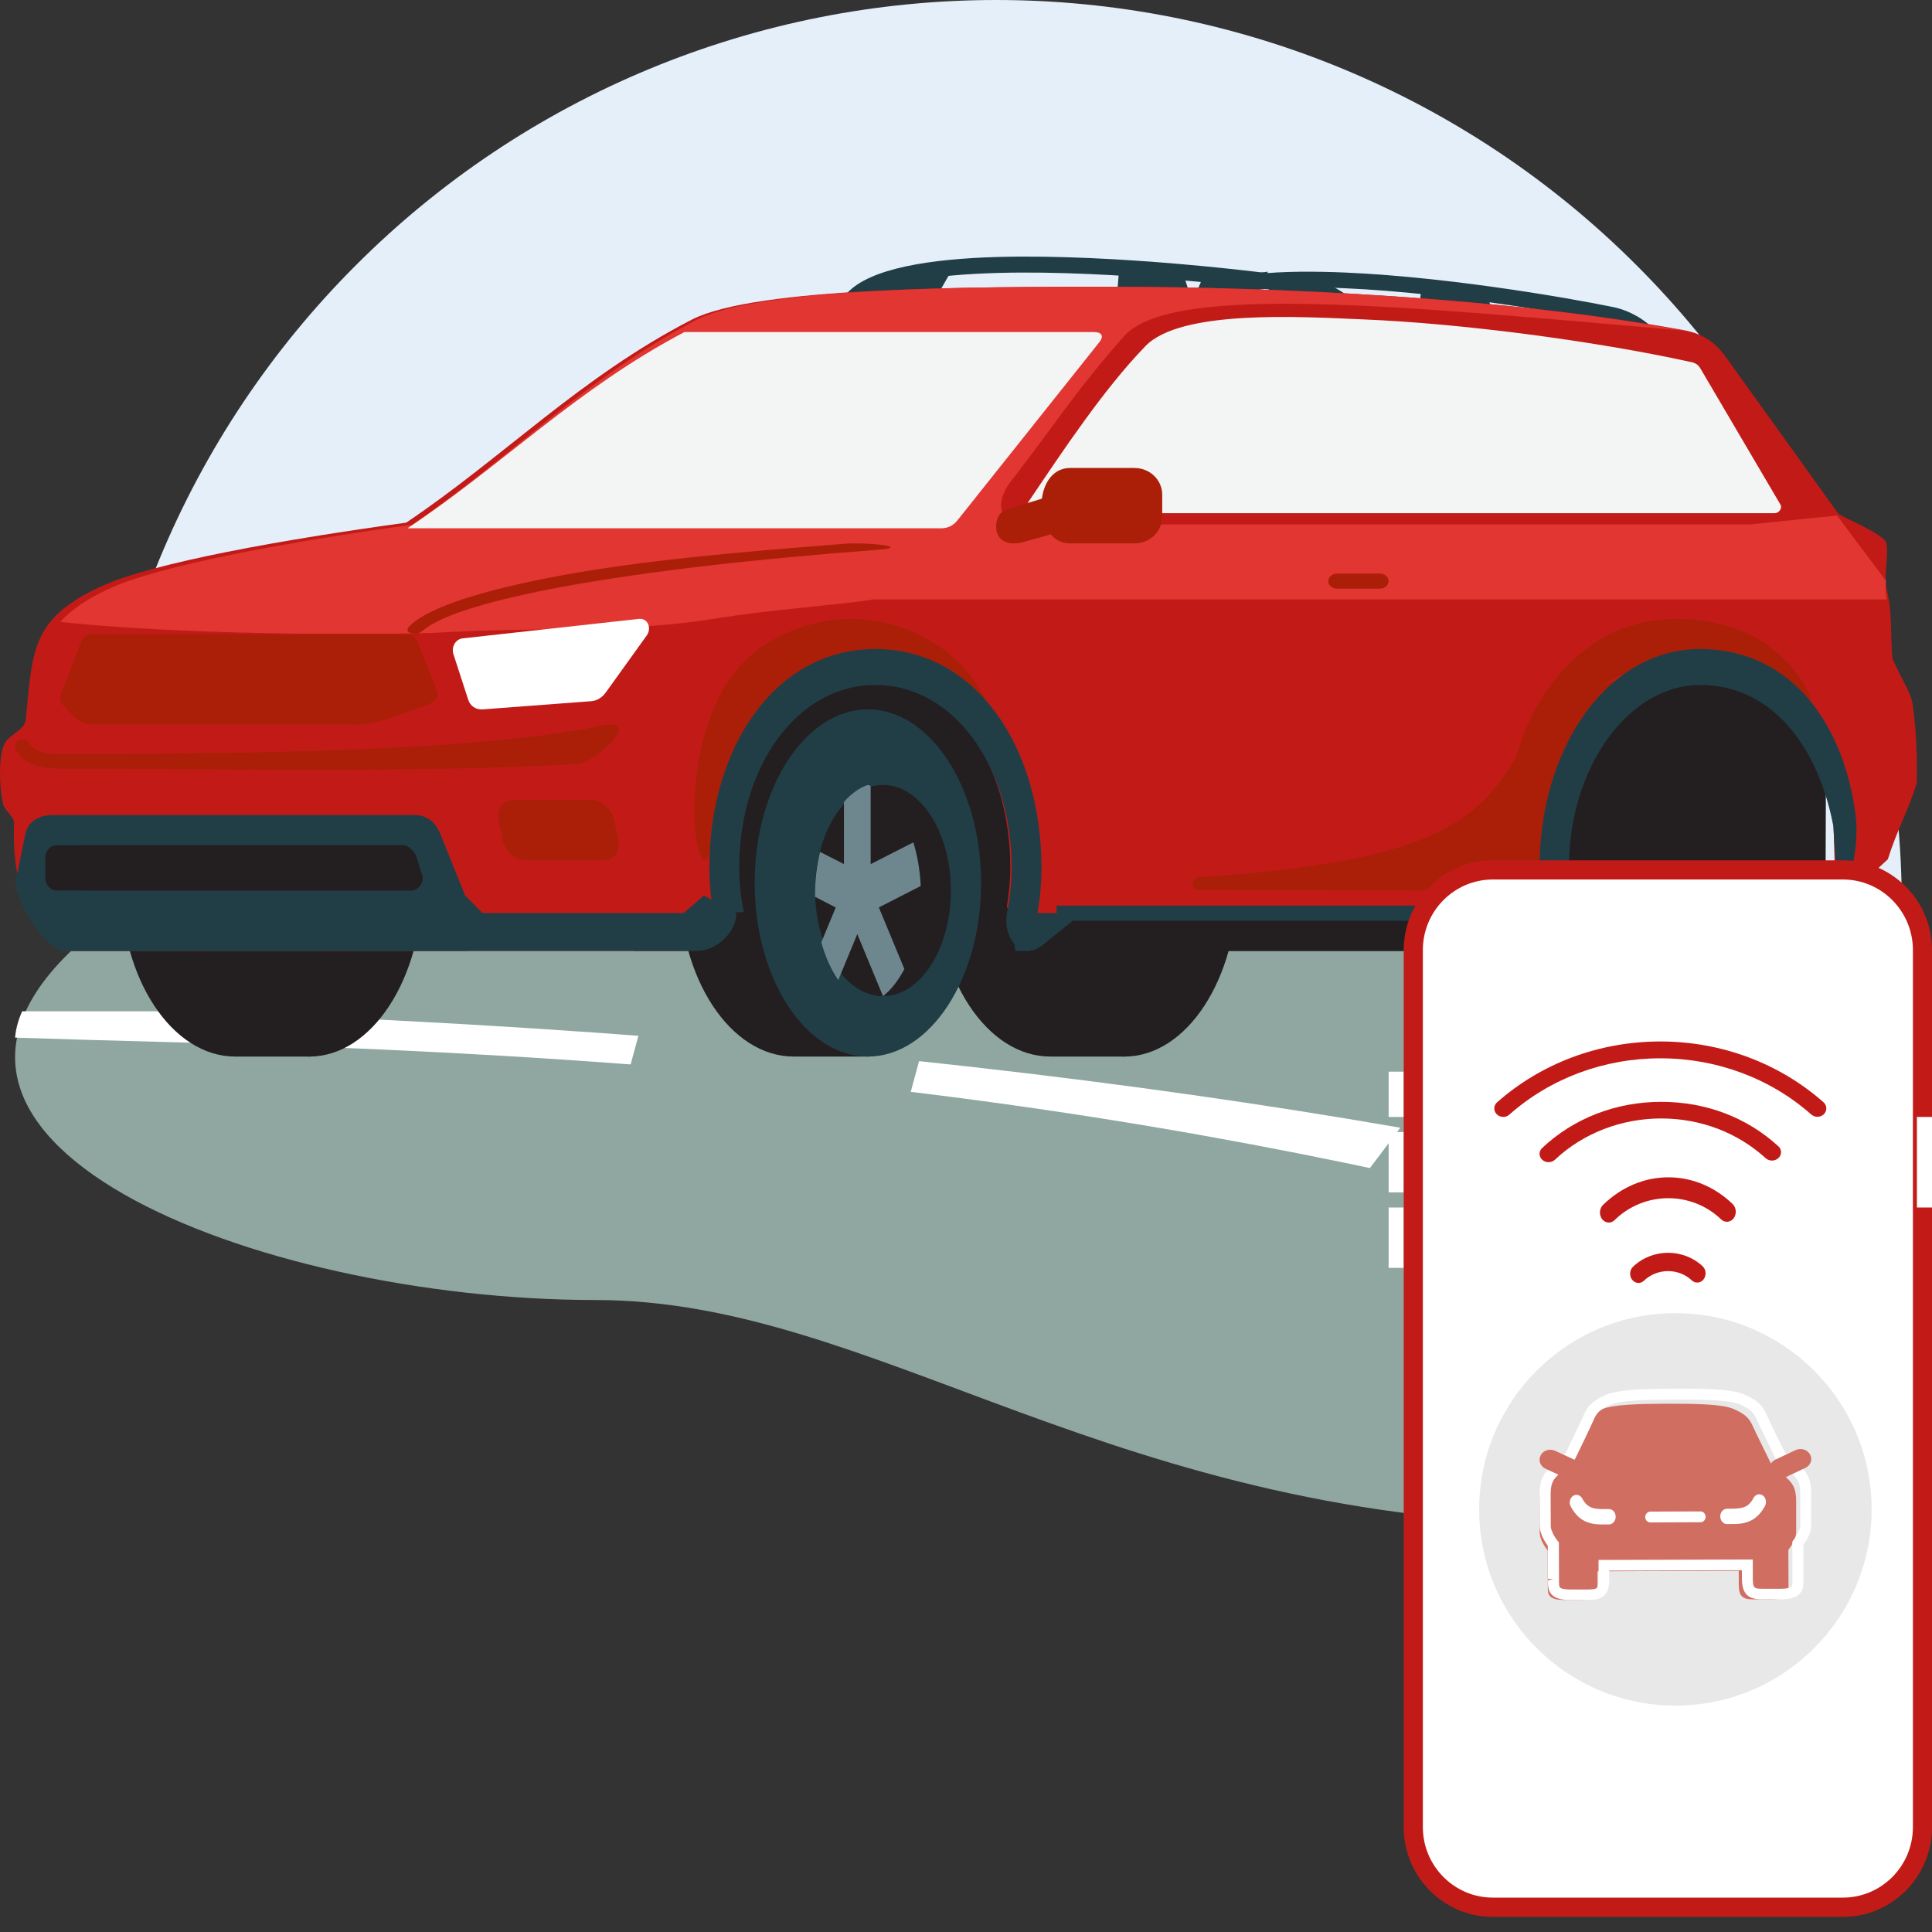 <?xml version="1.0" encoding="UTF-8"?>
<svg width="128px" height="128px" viewBox="0 0 128 128" version="1.1" xmlns="http://www.w3.org/2000/svg" xmlns:xlink="http://www.w3.org/1999/xlink">
    <rect x="0" y="0" width="128" height="128" fill="#333333" stroke="none"/>
    <title>01_Basics_Icons_Illustrations/06_illustrations_128x128/Product/z49-car-remote-control</title>
    <g id="01_Basics_Icons_Illustrations/06_illustrations_128x128/Product/z49-car-remote-control" stroke="none" stroke-width="1" fill="none" fill-rule="evenodd">
        <g id="128x128-Product-z49-car-remote-control">
            <path d="M6,60 C6,52.118 7.553,44.317 10.569,37.035 C13.585,29.752 18.003,23.142 23.573,17.577 C29.143,11.998 35.757,7.576 43.04,4.56 C50.319,1.545 58.12,0 66.002,0 C73.885,0 81.686,1.545 88.964,4.56 C96.243,7.576 102.857,11.998 108.427,17.577 C113.997,23.142 118.42,29.752 121.436,37.035 C124.451,44.317 126,52.118 126,60 L6,60 Z" id="Path" fill="#E4EFFA" fill-rule="nonzero"></path>
            <path d="M114.083,62 L5.829,62 C-10.205,75.471 16.966,86.129 39.451,86.129 C58.187,86.129 73.815,101 105.042,101 C130.414,101 131.898,73.926 114.088,62 L114.083,62 Z" id="Path" fill="#8FA7A0" fill-rule="nonzero"></path>
            <path d="M125.996,82.029 C100.515,75.082 64.352,68.706 11.675,67 L1.47,67 C1.203,67.589 1.047,68.174 1,68.746 C3.891,68.837 7.421,68.946 11.679,69.055 C61.112,70.33 88.456,75.671 124.524,85.908 C124.637,85.939 124.749,85.97 124.856,86 C125.439,84.743 125.819,83.408 126,82.033 L125.996,82.029 Z" id="Path" fill="#FFFFFF"></path>
            <polygon id="Path" fill="#8FA7A0" fill-rule="nonzero" points="100.099 65 90 78.396 104.901 89 115 75.604"></polygon>
            <polygon id="Path" fill="#8FA7A0" fill-rule="nonzero" points="43.276 65 40 77.1 57.724 82 61 69.9"></polygon>
            <polygon id="Path" fill="#213E47" points="77.785 18.195 74.131 18 74 19.645 78 20 77.781 18.195"></polygon>
            <polygon id="Path" fill="#213E47" points="78.407 18.197 75 18 75.271 19.652 79 20 78.407 18.202"></polygon>
            <polygon id="Path" fill="#213E47" points="88.501 19.791 84 19 84.73 20.657 89 21 88.501 19.796"></polygon>
            <polygon id="Path" fill="#213E47" points="89.501 19.796 85 19 85.73 20.655 90 21"></polygon>
            <polygon id="Path" fill="#213E47" points="57.701 18.705 63 18 61.984 19.778 57 20 57.701 18.71"></polygon>
            <path d="M56.919,20.109 C56.719,20.327 56.386,20.35 56.169,20.15 C55.956,19.955 55.943,19.61 56.139,19.406 C57.627,17.789 61.571,17.145 66.197,17.022 C73.877,16.827 83.517,17.985 86.557,18.443 C87.222,18.548 87.824,18.756 88.344,19.015 C88.962,19.324 89.474,19.719 89.853,20.105 C90.054,20.314 90.049,20.654 89.836,20.849 C89.627,21.058 89.29,21.045 89.09,20.84 C88.792,20.532 88.374,20.218 87.862,19.96 C87.431,19.742 86.937,19.565 86.391,19.492 C83.372,19.038 73.804,17.885 66.219,18.08 C61.853,18.193 58.173,18.743 56.911,20.114 L56.919,20.109 Z" id="Path" fill="#213E47"></path>
            <polygon id="Path" fill="#213E47" points="97.851 19.342 94.19 19 94 20.499 98 21 97.846 19.346"></polygon>
            <polygon id="Path" fill="#213E47" points="98.461 19.342 95 19 95.218 20.499 99 21 98.457 19.346"></polygon>
            <polygon id="Path" fill="#213E47" points="79.622 18.543 84 18 83.104 20 79 20"></polygon>
            <path d="M78.851,20.642 C78.657,20.849 78.339,20.849 78.145,20.642 C77.952,20.434 77.952,20.106 78.145,19.903 C79.608,18.372 83.348,17.917 87.711,18.012 C94.953,18.156 103.989,19.75 106.833,20.335 C107.457,20.457 108.012,20.695 108.499,20.975 C109.067,21.312 109.536,21.727 109.875,22.136 C110.057,22.353 110.039,22.681 109.832,22.866 C109.625,23.059 109.312,23.041 109.131,22.825 C108.86,22.506 108.481,22.168 108.008,21.889 C107.613,21.664 107.151,21.465 106.643,21.366 C103.817,20.781 94.849,19.196 87.698,19.052 C83.58,18.971 80.094,19.349 78.855,20.646 L78.851,20.642 Z" id="Path" fill="#213E47"></path>
            <path d="M74.521,70 L69.588,70 C65.4,70 62,64.86 62,58.5 C62,52.14 65.395,47 69.588,47 L74.521,47 C79.086,47 79.233,69.996 74.521,69.996 L74.521,70 Z" id="Path" fill="#231F20"></path>
            <path d="M74.5,70 C78.631,70 82,64.836 82,58.493 C82,52.151 78.631,47 74.5,47 C70.369,47 67,52.16 67,58.493 C67,64.827 70.369,70 74.5,70 Z" id="Path" fill="#231F20"></path>
            <path d="M20.522,70 L15.589,70 C11.395,70 8,64.857 8,58.507 C8,52.156 11.395,47 15.589,47 L20.522,47 C25.084,47 25.234,70 20.522,70 Z" id="Path" fill="#231F20"></path>
            <path d="M20.5,70 C24.631,70 28,64.836 28,58.507 C28,52.177 24.631,47 20.5,47 C16.369,47 13,52.16 13,58.507 C13,64.853 16.369,70 20.5,70 Z" id="Path" fill="#231F20"></path>
            <polygon id="Path" fill="#231F20" points="42 63 101.669 63 120.944 60.134 121 42 42 42"></polygon>
            <path d="M57.521,47 L52.588,47 C48.4,47 45,52.14 45,58.5 C45,64.86 48.4,70 52.588,70 L57.521,70 C62.086,70 62.233,47.004 57.521,47.004 L57.521,47 Z" id="Path" fill="#231F20"></path>
            <path d="M57.5,70 C61.631,70 65,64.83 65,58.5 C65,52.17 61.631,47 57.5,47 C53.369,47 50,52.157 50,58.5 C50,64.843 53.369,70 57.5,70 Z" id="Path" fill="#213E47"></path>
            <path d="M112.522,70 L107.589,70 C103.395,70 100,64.86 100,58.5 C100,52.14 103.395,47 107.589,47 L112.522,47 C117.084,47 117.234,69.996 112.522,69.996 L112.522,70 Z" id="Path" fill="#231F20"></path>
            <path d="M58.5,66 C60.981,66 63,62.853 63,58.996 C63,55.139 60.977,52 58.5,52 C56.023,52 54,55.147 54,58.996 C54,62.844 56.023,66 58.5,66 Z" id="Path" fill="#231F20"></path>
            <path d="M54,59.282 L54,59.416 L55.371,60.123 L54.414,62.431 C54.681,63.401 55.067,64.247 55.537,64.931 L56.798,61.885 L58.502,66 C59.045,65.571 59.524,64.949 59.917,64.202 L58.226,60.118 L61,58.7 C60.951,57.658 60.781,56.679 60.509,55.811 L57.683,57.251 L57.683,52.072 C57.626,52.04 57.565,52.022 57.508,52 C56.928,52.192 56.389,52.59 55.914,53.132 L55.914,57.247 L54.329,56.442 C54.118,57.309 54,58.262 54,59.251 L54,59.282 Z" id="Path" fill="#6E878E"></path>
            <polygon id="Path" fill="#231F20" fill-rule="nonzero" points="101 61 69 61 69 63 101 63"></polygon>
            <path d="M111.563,21.877 C99.891,19.721 84.521,19 73.46,19 C64.37,19 50.121,19.009 45.855,21.165 C38.454,24.976 33.404,30.258 26.912,34.626 C18.857,35.73 10.039,37.286 6.648,38.872 C2.187,40.959 2.14,42.91 1.715,47.665 C1.646,48.43 0.481,48.656 0.221,49.443 C-0.151,50.564 0.018,52.56 0.212,53.303 C0.316,53.698 0.949,54.116 0.931,54.533 C0.797,58.253 1.694,61.244 4.309,63 L45.006,63 L47.09,60.418 L49.025,60.418 C48.83,59.466 48.727,58.471 48.727,57.449 C48.727,50.738 52.356,45.092 57.83,45.092 C63.304,45.092 66.933,50.738 66.933,57.449 C66.933,58.345 66.851,59.227 66.704,60.07 L68.116,63 L71.225,60.418 L101.853,60.418 L103.529,57.449 C103.529,50.738 107.158,45.092 112.632,45.092 C117.323,45.092 120.45,49.3 121.477,54.672 L121.636,60.123 L125.075,56.928 C125.711,54.911 126.348,53.911 126.985,51.903 C127.058,49.513 126.846,47.596 126.725,46.713 C126.678,46.374 126.547,46.018 126.417,45.749 C126.063,45.014 125.387,43.754 125.374,43.606 C125.231,41.919 125.383,40.646 125.01,39.098 C124.789,38.186 125.127,36.795 124.98,35.991 C124.872,35.395 122.065,34.282 121.788,34.026 L114.326,23.633 C113.672,22.729 112.853,22.116 111.572,21.877 L111.563,21.877 Z" id="Path" fill="#C21B17"></path>
            <path d="M105.933,42.4 C108.849,40.583 112.853,40.63 115.829,41.991 C118.601,43.255 120.644,46.526 119.812,46.964 C119.137,47.313 118.205,45.829 116.479,45.11 C113.812,44.004 109.89,43.506 107.097,44.876 C102.491,47.139 103.397,55.987 101.192,56 C98.988,56.008 99.45,46.462 105.929,42.4 L105.933,42.4 Z" id="Path" fill="#AB1F08"></path>
            <path d="M50.494,42.832 C53.845,40.598 58.318,40.186 62.258,42.841 C64.844,44.58 66.074,47.62 65.997,48.77 C65.945,49.566 63.493,46.872 60.856,45.73 C58.112,44.549 54.692,44.164 52.374,45.359 C47.827,47.713 47.457,57.947 46.545,56.929 C45.633,55.907 45.259,46.332 50.494,42.832 Z" id="Path" fill="#AB1F08"></path>
            <path d="M111.54,21.902 C99.927,19.728 84.632,19 73.625,19 C64.58,19 50.401,19.009 46.156,21.183 C38.791,25.028 33.766,30.354 27.306,34.759 C19.29,35.873 10.52,37.442 7.142,39.042 C5.668,39.744 4.681,40.423 4,41.204 C10.18,41.874 20.217,42.133 28.582,41.936 C35.761,41.506 41.407,41.927 47.113,41.024 C51.435,40.331 55.012,40.143 57.926,39.713 L125,39.713 C124.926,39.301 124.9,38.902 124.956,38.49 L121.707,34.154 L115.932,34.746 L67.691,34.746 C66.48,34.746 65.683,33.545 67.01,31.844 C69.678,28.429 71.19,25.979 74.466,22.283 C77.625,18.698 93.092,20.311 111.54,21.902 Z" id="Path" fill="#E13632"></path>
            <path d="M102.991,59 C102.578,54.597 104.323,48.479 107,45 C105.689,45.894 102.14,46.886 101.606,47.925 C98.705,53.631 96.93,56.999 79.421,58.106 C78.888,58.136 78.828,58.97 79.434,58.97 L102.991,59 Z" id="Path" fill="#AB1F08"></path>
            <path d="M45.337,22.004 C38.239,25.733 33.303,30.792 27,35 L62.362,35 C62.771,35 63.145,34.833 63.42,34.491 L72.853,22.646 C73.128,22.295 73.025,22 72.479,22 L45.337,22 L45.337,22.004 Z" id="Path" fill="#F3F4F4"></path>
            <path d="M47.25,60.43 L49.279,60.43 C49.082,59.482 48.976,58.491 48.976,57.474 C48.976,50.793 52.792,45.38 58,45.38 C63.208,45.38 67.024,50.793 67.024,57.474 C67.024,58.482 66.918,59.46 66.73,60.399 C66.418,61.909 67.336,63 68.095,63 C68.679,61.299 69,59.434 69,57.474 C69,49.482 64.635,43 58,43 C51.365,43 47,49.482 47,57.474 C47,58.491 47.088,59.482 47.25,60.43 Z" id="Path" fill="#213E47"></path>
            <path d="M102.273,60.568 L102.943,63 C104.373,63 104.373,61.074 104.244,60.438 C104.05,59.491 103.945,58.5 103.945,57.474 C103.945,50.793 107.923,45.38 112.632,45.38 C117.339,45.38 120.435,49.361 121.459,54.709 L121.818,60.135 C122.609,58.379 123.128,56.241 122.972,54.285 C122.273,48.071 118.718,43 112.632,43 C106.544,43 102,49.482 102,57.474 C102,58.53 102.095,59.569 102.273,60.568 Z" id="Path" fill="#213E47"></path>
            <path d="M1.746,60.494 C2.177,61.295 3.023,62.451 4.049,63 L46.154,63 C47.448,63 48.785,61.797 48.785,60.494 L46.633,59.329 L45.291,60.494 L31.972,60.494 L30.816,59.329 L29.182,55.274 C28.858,54.464 28.302,54 27.448,54 L3.51,54 C2.6,54 1.858,54.397 1.677,55.274 L1,58.561 C1.164,59.198 1.392,59.844 1.746,60.498 L1.746,60.494 Z M66.977,60.494 L67.266,63 L68.077,63 C68.427,63 68.767,62.857 69.061,62.625 L71.692,60.494 L66.977,60.494 Z M96.582,60.494 L100.141,63 L102.241,63 L103,60.494 L96.582,60.494 Z" id="Shape" fill="#213E47"></path>
            <path d="M112.027,23.986 C105.607,22.57 96.714,21.422 90.341,21.162 C86.101,20.982 78.231,20.5 75.889,22.93 C73.138,25.771 70.474,29.781 68.102,33.3 C67.88,33.635 68.041,34 68.389,34 L117.573,34 C117.869,34 118.1,33.665 117.956,33.426 L112.667,24.43 C112.537,24.208 112.385,24.057 112.032,23.982 L112.027,23.986 Z" id="Path" fill="#F3F4F4"></path>
            <path d="M4.305,45.276 L28.765,45.276 L28.972,45.833 C29.111,46.21 28.704,46.566 28.267,46.722 L26.387,47.379 C25.56,47.672 24.694,48 23.676,48 L6.146,48 C5.592,48 5.128,47.724 4.799,47.379 L4.175,46.722 C3.937,46.466 3.976,46.138 4.089,45.833 L4.305,45.276 Z M6.124,42 L26.894,42 C27.275,42 27.526,42.184 27.669,42.549 L28.765,45.276 L4.305,45.276 L5.358,42.549 C5.475,42.236 5.743,42 6.12,42 L6.124,42 Z" id="Shape" fill="#AB1F08"></path>
            <path d="M21.323,60 L27.814,60 C28.318,60 28.74,60.323 29.065,60.717 L31,63 L22.894,63 L21.037,60.808 C20.748,60.465 20.901,60 21.327,60 L21.323,60 Z M5.084,60 L8.841,60 C9.411,60 9.916,60.242 10.311,60.717 L12.247,63 L4,63 L4.325,60.798 C4.391,60.348 4.636,60 5.084,60 Z M11.812,60 C11.413,60 11.259,60.46 11.527,60.783 L13.401,63 L21.525,63 L19.589,60.717 C19.286,60.348 18.944,60 18.316,60 L11.808,60 L11.812,60 Z" id="Shape" fill="#213E47"></path>
            <path d="M3.743,59 L27.271,59 C27.68,59 28.111,58.466 27.974,58.032 L27.605,56.844 C27.469,56.409 27.064,56 26.66,56 L3.743,56 C3.334,56 3,56.374 3,56.844 L3,58.156 C3,58.611 3.334,59 3.743,59 Z" id="Path" fill="#231F20"></path>
            <path d="M5.725,59 L27.289,59 C27.688,59 28.108,58.466 27.975,58.032 L27.615,56.844 C27.482,56.409 27.088,56 26.693,56 L5.725,56 C5.326,56 5,56.374 5,56.844 L5,58.156 C5,58.611 5.326,59 5.725,59 Z" id="Path" fill="#231F20"></path>
            <path d="M33.981,53 L39.198,53 C39.87,53 40.547,53.6 40.695,54.327 L40.97,55.663 C41.119,56.4 40.691,57 40.019,57 L34.802,57 C34.125,57 33.453,56.4 33.305,55.663 L33.03,54.327 C32.881,53.605 33.309,53 33.981,53 Z" id="Path" fill="#AB1F08"></path>
            <path d="M91.411,38 L88.589,38 C88.261,38 88,38.225 88,38.505 C88,38.779 88.265,39 88.589,39 L91.411,39 C91.739,39 92,38.775 92,38.505 C92,38.225 91.735,38 91.411,38 Z" id="Path" fill="#AB1F08" fill-rule="nonzero"></path>
            <path d="M42.313,41.005 L30.659,42.292 C30.18,42.344 29.885,42.866 30.043,43.346 L31.018,46.349 C31.159,46.787 31.527,47.03 31.993,46.997 L39.157,46.456 C39.55,46.433 39.897,46.209 40.141,45.869 L42.848,42.101 C43.181,41.644 42.95,40.931 42.313,41.005 Z" id="Path" fill="#FFFFFF"></path>
            <path d="M69.102,33.015 L66.747,33.737 C66.203,33.904 65.932,34.401 66.015,35.107 C66.093,35.761 66.732,36.202 67.813,35.906 L69.361,35.479 C69.694,35.389 70.074,35.158 69.988,34.794 L69.729,33.699 C69.643,33.335 69.431,32.916 69.102,33.015 Z" id="Path" fill="#AB1F08"></path>
            <path d="M75.179,31.004 L70.898,31.004 C68.367,31.004 68.367,36 70.898,36 L75.179,36 C76.18,36 77,35.21 77,34.24 L77,32.769 C77,31.799 76.18,31.008 75.179,31.008 L75.179,31 L75.179,31.004 Z" id="Path" fill="#AB1F08"></path>
            <path d="M1.058,49.68 C0.928,49.44 1.023,49.14 1.269,49.013 C1.511,48.886 1.818,48.984 1.943,49.216 C2.072,49.465 2.288,49.63 2.582,49.748 C2.931,49.883 3.38,49.942 3.924,49.942 C13.757,49.942 30.994,49.913 39.8,48.08 C42.804,47.463 39.364,50.618 38.198,50.618 C28.011,51.226 14.163,50.926 3.924,50.926 C3.255,50.926 2.681,50.837 2.215,50.664 C1.697,50.462 1.304,50.145 1.054,49.68 L1.058,49.68 Z" id="Path" fill="#AB1F08"></path>
            <polygon id="Path" fill="#213E47" fill-rule="nonzero" points="99 60 70 60 70 61 99 61"></polygon>
            <path d="M27.168,41.444 C28.508,40.174 32.117,39.069 37.157,38.13 C42.44,37.154 48.533,36.602 56.034,36.021 C57.374,35.913 60.619,36.243 58.02,36.437 C50.113,37.025 42.825,37.856 37.306,38.868 C32.815,39.706 29.411,40.662 28.097,41.714 C27.712,42.029 27.519,42.057 27.172,41.928 C26.825,41.799 27.099,41.505 27.163,41.448 L27.168,41.444 Z" id="Path" fill="#AB1F08"></path>
            <polygon id="Path" fill="#FFFFFF" fill-rule="nonzero" points="93 71 92 71 92 74 93 74"></polygon>
            <polygon id="Path" fill="#FFFFFF" fill-rule="nonzero" points="93 75 92 75 92 79 93 79"></polygon>
            <polygon id="Path" fill="#FFFFFF" fill-rule="nonzero" points="93 80 92 80 92 84 93 84"></polygon>
            <path d="M98.834,58 C96.293,58 94,60.638 94,63.202 L94,120.854 C94,123.423 96.485,126 99.022,126 L121.913,126 C124.455,126 127,123.488 127,120.919 L127,63.141 C127,60.581 124.703,58.004 122.166,58.004 L98.834,58.004 L98.834,58 Z" id="Path" fill="#FFFFFF" fill-rule="nonzero"></path>
            <path d="M122.098,127 L98.906,127 C95.649,127 93,124.331 93,121.054 L93,62.946 C93,59.664 95.649,57 98.906,57 L122.098,57 C125.351,57 128,59.669 128,62.946 L128,121.054 C128,124.336 125.351,127 122.098,127 Z M98.906,58.269 C96.348,58.269 94.268,60.364 94.268,62.941 L94.268,121.05 C94.268,123.623 96.348,125.722 98.906,125.722 L122.098,125.722 C124.656,125.722 126.735,123.627 126.735,121.05 L126.735,62.941 C126.735,60.368 124.656,58.269 122.098,58.269 L98.906,58.269 Z" id="Shape" fill="#C21B17" fill-rule="nonzero"></path>
            <polygon id="Path" fill="#FFFFFF" fill-rule="nonzero" points="128 74 127 74 127 80 128 80"></polygon>
            <path d="M111,113 C118.18,113 124,107.18 124,100 C124,92.82 118.18,87 111,87 C103.82,87 98,92.82 98,100 C98,107.18 103.82,113 111,113 Z" id="Path" fill="#E8E8E8" fill-rule="nonzero"></path>
            <path d="M106.588,81 C106.425,81 106.26,80.922 106.143,80.77 C105.931,80.49 105.957,80.069 106.204,79.829 C107.406,78.652 108.941,78 110.528,78 C112.116,78 113.604,78.627 114.793,79.77 C115.039,80.01 115.07,80.427 114.863,80.711 C114.655,80.99 114.283,81.029 114.032,80.789 C112.06,78.897 108.924,78.917 106.969,80.838 C106.857,80.946 106.723,81 106.584,81 L106.588,81 Z" id="Path" fill="#C21B17" fill-rule="nonzero"></path>
            <path d="M108.555,85 C108.4,85 108.245,84.928 108.135,84.788 C107.935,84.532 107.96,84.145 108.192,83.924 C109.472,82.704 111.515,82.691 112.805,83.893 C113.037,84.109 113.066,84.496 112.87,84.757 C112.674,85.018 112.323,85.05 112.087,84.829 C111.201,84.001 109.795,84.01 108.914,84.851 C108.807,84.951 108.682,85 108.551,85 L108.555,85 Z" id="Path" fill="#C21B17" fill-rule="nonzero"></path>
            <path d="M102.602,77 C102.451,77 102.296,76.947 102.181,76.841 C101.943,76.629 101.938,76.278 102.173,76.058 C104.265,74.085 107.065,73 110.059,73 C113.054,73 115.744,74.044 117.822,75.944 C118.057,76.16 118.061,76.511 117.822,76.727 C117.588,76.943 117.208,76.947 116.973,76.727 C115.12,75.035 112.665,74.101 110.055,74.101 C107.445,74.101 104.893,75.067 103.027,76.829 C102.907,76.939 102.753,76.996 102.598,76.996 L102.602,77 Z" id="Path" fill="#C21B17" fill-rule="nonzero"></path>
            <path d="M99.592,73.996 C99.435,73.996 99.278,73.938 99.16,73.82 C98.938,73.594 98.947,73.241 99.186,73.032 C102.128,70.432 105.968,69 110.002,69 C114.038,69 117.872,70.432 120.813,73.028 C121.053,73.237 121.062,73.59 120.84,73.815 C120.617,74.041 120.242,74.049 120.003,73.84 C117.284,71.436 113.733,70.116 110.002,70.116 C106.272,70.116 102.716,71.44 99.997,73.848 C99.883,73.951 99.736,74 99.592,74 L99.592,73.996 Z" id="Path" fill="#C21B17" fill-rule="nonzero"></path>
            <path d="M111.123,93 C110.908,93 110.698,93 110.487,93 C110.277,93 110.066,93 109.852,93 M106.108,93.377 C106.852,93.046 108.567,93.008 110.487,93 C112.408,93 114.122,93.025 114.866,93.352 C115.691,93.716 115.914,94.005 116.142,94.516 C116.323,94.922 117.023,96.338 117.345,96.991 C117.595,97.209 118.171,97.72 118.472,98.009 C118.845,98.373 119,98.738 119,99.466 L119,101.51 C119.009,101.92 118.661,102.46 118.485,102.679 L118.493,104.94 C118.493,104.973 118.493,105.007 118.493,105.036 C118.498,105.572 118.502,105.962 117.371,105.962 L116.172,105.962 C115.425,105.97 115.197,105.748 115.197,104.948 L115.197,104.073 L111.153,104.085 L109.881,104.085 L105.838,104.103 L105.838,104.978 C105.842,105.781 105.619,106 104.871,106 L103.672,106 C102.542,106.008 102.542,105.618 102.546,105.082 C102.546,105.049 102.546,105.02 102.546,104.986 L102.537,102.725 C102.362,102.507 102.013,101.967 102.009,101.56 L102,99.517 C102,98.788 102.147,98.423 102.52,98.055 C102.821,97.762 103.392,97.251 103.641,97.029 C103.964,96.371 104.652,94.956 104.832,94.545 C105.056,94.034 105.279,93.741 106.1,93.373 L106.108,93.377 Z" id="Shape" fill="#D06E61" fill-rule="nonzero"></path>
            <path d="M118.515,105.922 C118.358,105.948 118.184,105.961 117.978,105.961 L116.76,105.961 C115.79,105.97 115.411,105.576 115.406,104.57 L115.406,104.031 L106.619,104.057 L106.619,104.596 C106.619,104.968 106.589,105.387 106.319,105.67 C106.043,105.957 105.637,105.996 105.274,106 L104.061,106 C103.449,106.004 103.07,105.901 102.829,105.666 C102.55,105.392 102.554,105.028 102.554,104.707 L102.917,104.609 L102.554,104.609 L102.546,102.412 C102.375,102.181 102.013,101.616 102.008,101.106 L102,99.017 C102,98.204 102.17,97.733 102.633,97.275 C102.921,96.992 103.453,96.508 103.733,96.26 C104.126,95.446 104.747,94.166 104.908,93.798 C105.17,93.195 105.459,92.831 106.379,92.42 C107.114,92.09 108.58,92.026 110.331,92.009 L111.625,92 C113.371,92.009 114.842,92.069 115.581,92.394 C116.506,92.805 116.795,93.165 117.062,93.768 C117.24,94.171 117.917,95.553 118.249,96.221 C118.528,96.465 119.066,96.945 119.353,97.227 C119.821,97.681 119.996,98.152 120,98.97 L120,101.055 C120.009,101.564 119.646,102.134 119.476,102.365 L119.484,104.647 C119.484,104.977 119.493,105.34 119.214,105.615 C119.057,105.772 118.834,105.872 118.52,105.922 L118.515,105.922 Z M105.895,103.35 L116.127,103.32 L116.127,104.57 C116.131,105.238 116.24,105.259 116.76,105.259 L117.978,105.259 C118.502,105.255 118.655,105.161 118.694,105.122 C118.76,105.057 118.755,104.878 118.755,104.668 L118.747,102.134 L118.821,102.04 C119.009,101.8 119.276,101.338 119.276,101.064 L119.276,98.978 C119.266,98.281 119.123,98.015 118.838,97.737 C118.537,97.441 117.961,96.928 117.708,96.709 L117.625,96.602 C117.306,95.956 116.58,94.487 116.393,94.055 C116.197,93.61 116.03,93.383 115.279,93.049 C114.585,92.741 112.773,92.719 110.978,92.719 C109.183,92.728 107.371,92.762 106.681,93.075 C105.93,93.413 105.769,93.64 105.576,94.089 C105.393,94.513 104.703,95.943 104.362,96.641 L104.279,96.752 C104.031,96.975 103.453,97.493 103.157,97.788 C102.877,98.067 102.733,98.336 102.733,99.03 L102.742,101.119 C102.742,101.397 103.009,101.855 103.2,102.091 L103.279,102.185 L103.288,104.698 C103.288,104.929 103.288,105.113 103.353,105.178 C103.393,105.216 103.546,105.311 104.069,105.307 L105.284,105.307 C105.567,105.302 105.733,105.268 105.799,105.199 C105.873,105.122 105.908,104.925 105.908,104.613 L105.908,103.362 L105.895,103.35 Z" id="Shape" fill="#FFFFFF" fill-rule="nonzero"></path>
            <path d="M118.055,97.952 C117.758,97.996 117.448,97.86 117.305,97.596 C117.129,97.267 117.271,96.87 117.62,96.706 L118.968,96.072 C119.317,95.904 119.747,96.04 119.924,96.365 C120.101,96.694 119.958,97.091 119.609,97.255 L118.262,97.888 C118.197,97.92 118.124,97.94 118.055,97.952 Z M104.179,97.992 C104.037,98.013 103.886,97.992 103.748,97.932 L102.396,97.307 C102.043,97.143 101.901,96.746 102.073,96.417 C102.246,96.089 102.676,95.956 103.029,96.117 L104.381,96.742 C104.735,96.906 104.877,97.303 104.705,97.632 C104.597,97.832 104.398,97.96 104.179,97.992 Z" id="Shape" fill="#D06E61" fill-rule="nonzero"></path>
            <path d="M112.715,100.847 C112.715,100.847 112.679,100.852 112.663,100.852 L109.337,100.865 C109.151,100.865 109,100.704 109,100.507 C109,100.308 109.155,100.153 109.337,100.148 L112.663,100.135 C112.849,100.135 113,100.296 113,100.493 C113,100.671 112.878,100.822 112.719,100.847 L112.715,100.847 Z" id="Path" fill="#FFFFFF" fill-rule="nonzero"></path>
            <path d="M115.472,100.92 C115.174,100.973 114.871,100.973 114.581,100.973 L114.419,100.973 C114.171,100.973 113.975,100.75 113.971,100.467 C113.971,100.185 114.171,99.96 114.415,99.956 L114.581,99.956 C115.378,99.956 115.81,99.926 116.176,99.244 C116.304,99.006 116.577,98.928 116.786,99.074 C116.995,99.22 117.063,99.532 116.936,99.771 C116.522,100.541 116.002,100.817 115.468,100.916 L115.472,100.92 Z M106.664,100.994 C106.642,100.994 106.617,100.998 106.596,100.998 L106.434,100.998 C105.627,101.008 104.718,101.017 104.066,99.814 C103.938,99.576 104.002,99.264 104.211,99.113 C104.42,98.967 104.693,99.04 104.825,99.278 C105.196,99.96 105.631,99.989 106.429,99.98 L106.596,99.98 C106.843,99.98 107.039,100.204 107.043,100.486 C107.043,100.739 106.881,100.95 106.668,100.988 L106.664,100.994 Z" id="Shape" fill="#FFFFFF" fill-rule="nonzero"></path>
        </g>
    </g>
</svg>